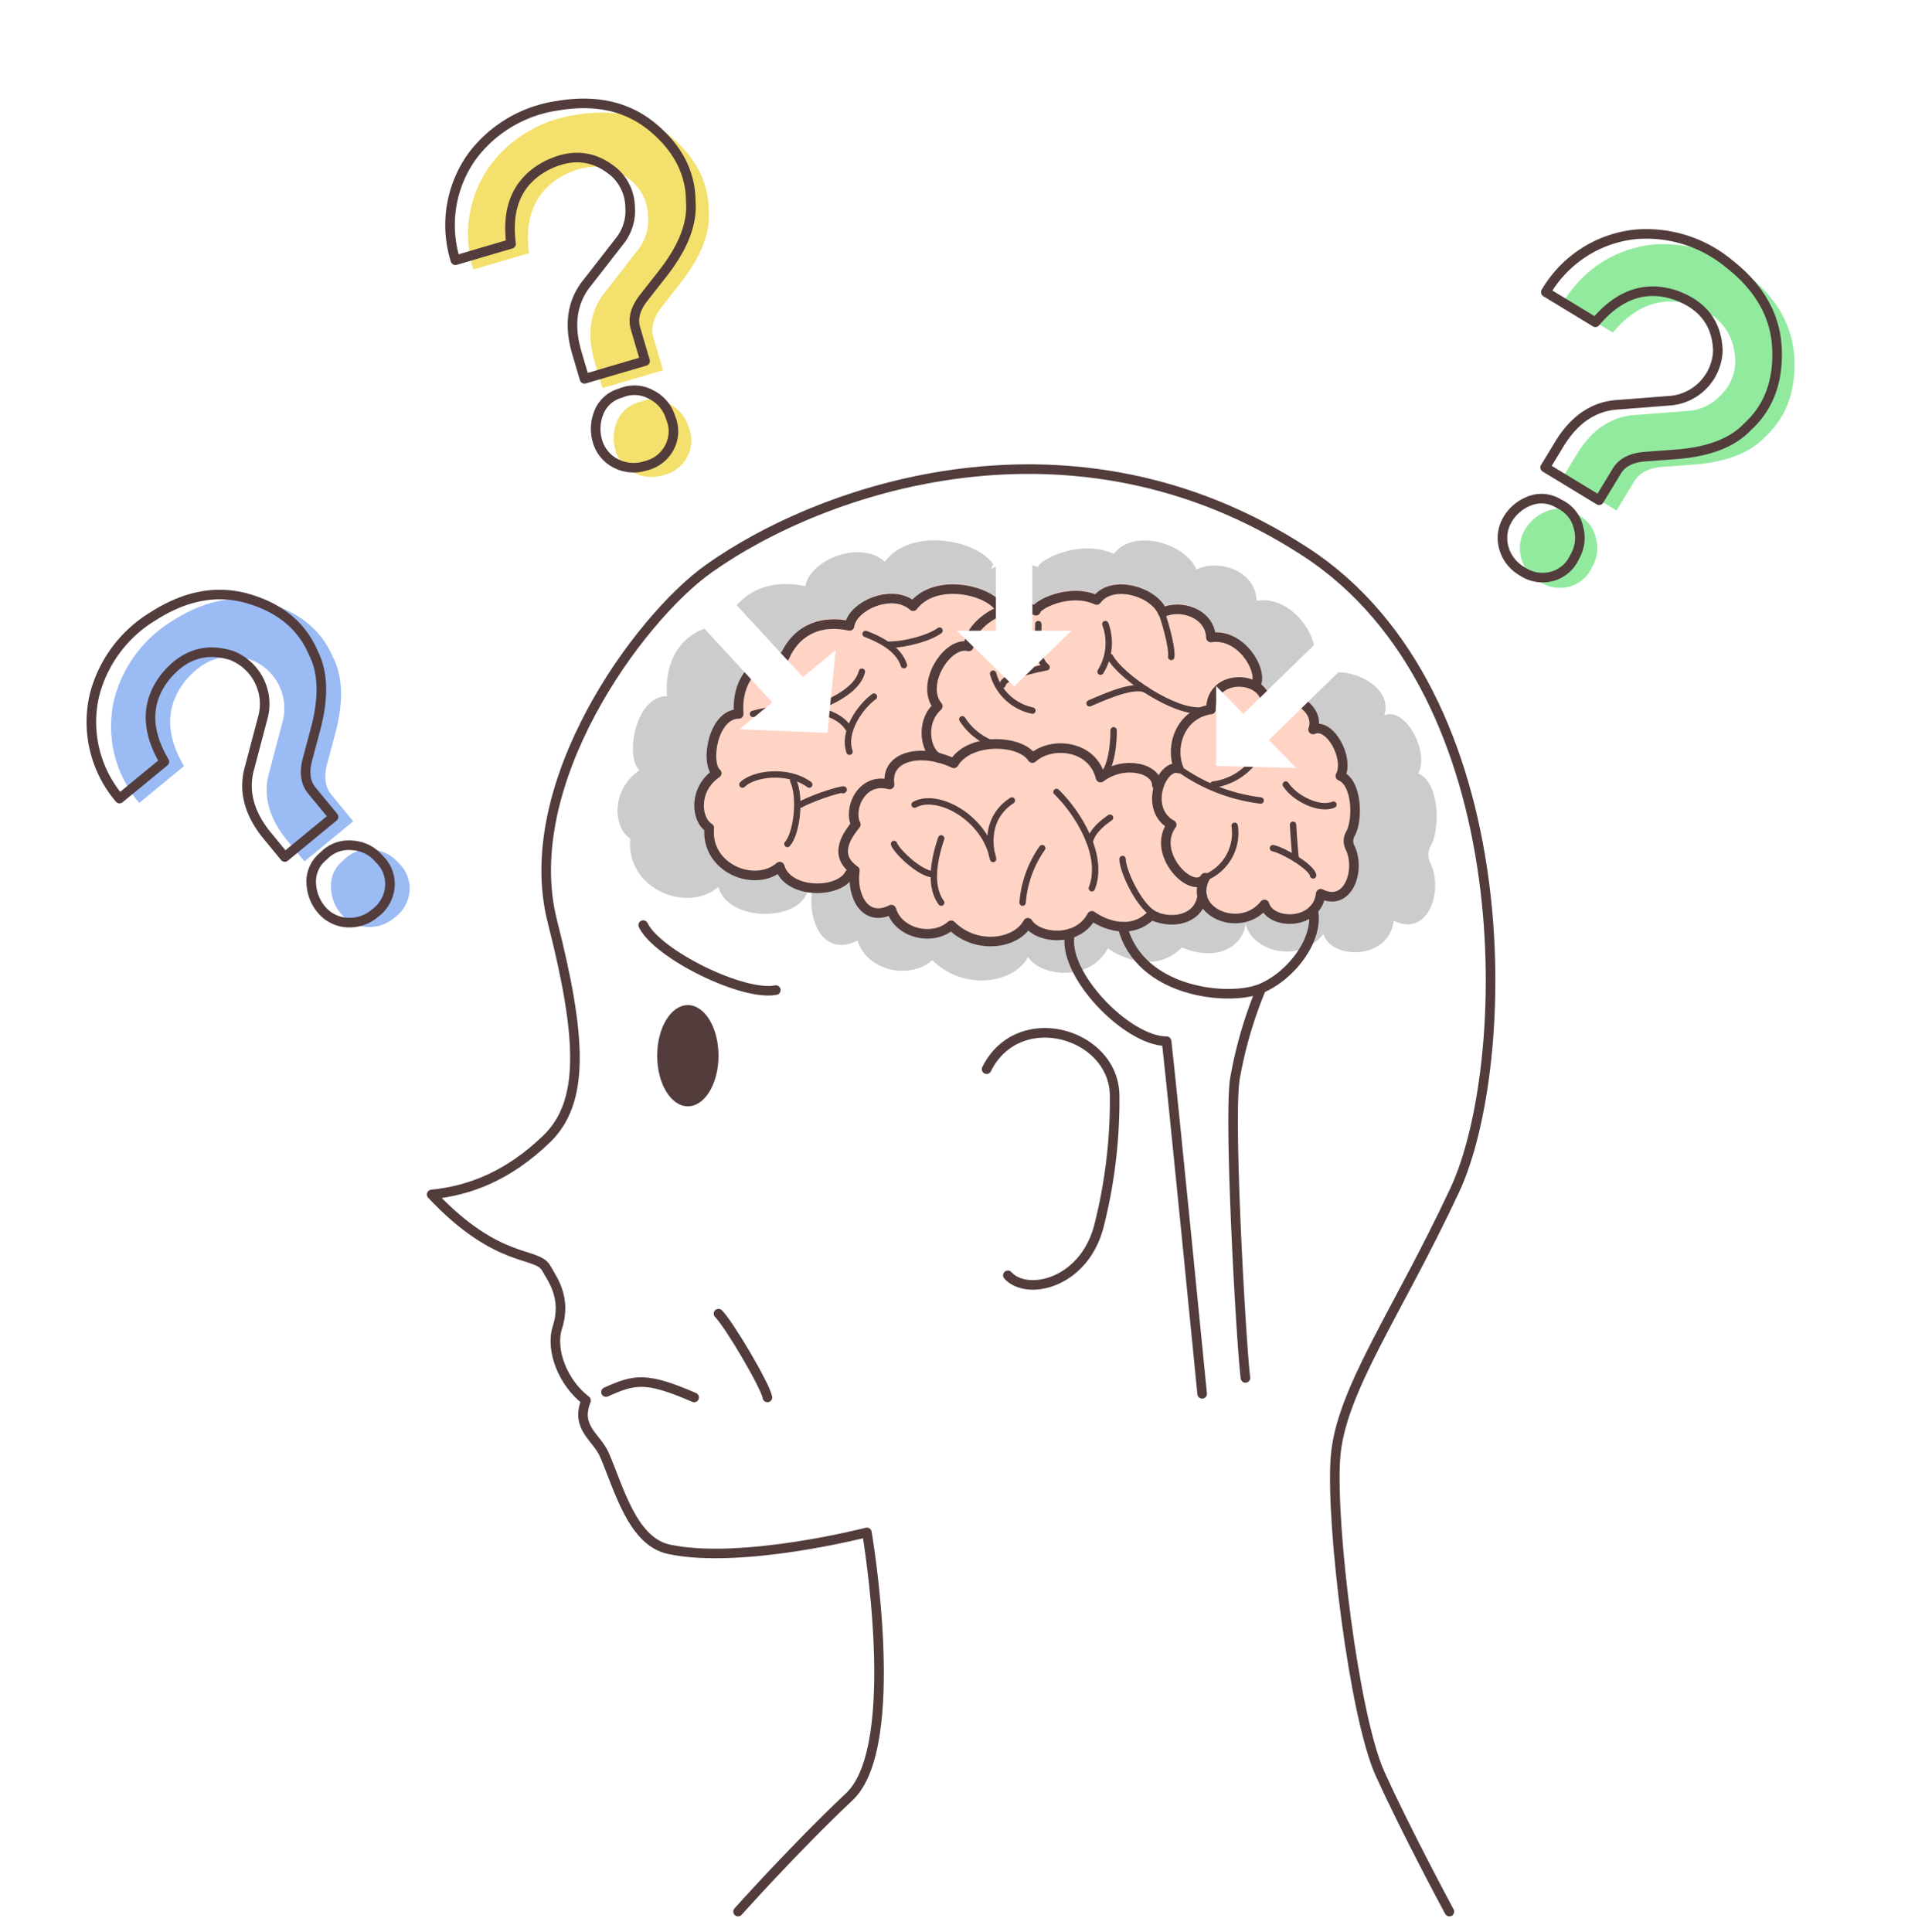 <svg xmlns="http://www.w3.org/2000/svg" width="300" height="302.667" viewBox="0 0 300 302.667"><g data-name="アートワーク 59"><g data-name="グループ 7804"><path data-name="長方形 4672" fill="#fff" d="M0 0h300v302.667H0z"/><path data-name="パス 58981" d="M224.124 132.518c1.518-2.592 1.405-9.994-1.946-11.356 1.825-3.394-2.083-10.587-5.333-9.079 1.541-4.473-5.318-7.909-9.508-6.42a4.185 4.185 0 00-2.125-2.2l.461-.107c1.415-2.876-2.992-10.17-8.812-9.253-.175-4.759-5.992-6.581-9.429-4.889-1.746-4.156-9.931-6.52-12.92-2.445-5.491-2.486-11.995 1.137-11.873 2.1a8.735 8.735 0 00-7.428.26l.4-.708c-2.515-3.864-12.877-5.9-17-.437-4.085-3.62-11.949.012-12.437 3.853-6.489-1.4-10.763 1.572-12.708 6.078-5.37.113-9.5 4.256-8.972 11.138-5.063 0-6.6 9.675-4.3 11.593-4.6 3.143-4.094 9.054-1.462 10.706-.753 7.866 8.9 11.8 13.793 7.577 1.49 5.288 11.524 5.423 13.648 1.436l.586-1.036c.146.118.295.235.459.348-.7 4.774 1.894 10.3 7.132 7.657 1.4 4.73 8.175 6.229 11.7 3.065 4.888 4.876 12.764 3.7 15.008-.5 1.753 2.973 9.61 4.093 12.509-1.353 2.382 1.706 7.638 3.852 11.593-.131 5.328 2.265 9.575-.013 9.972-3.765.948 4.434 8.4 6.409 12.2 1.66 1.222 4.1 10.3 4.1 11-2.095 5.411 2.7 7.846-4.684 5.744-9.016a2.826 2.826 0 01.048-2.681zm-28.989 12.127l-1.093-2.678a1.855 1.855 0 001.682-.9 5.268 5.268 0 00-.589 3.578z" fill="#ccc"/><path data-name="パス 58982" d="M211.64 129.87c1.219-2.08 1.128-8.021-1.562-9.114 1.465-2.724-1.671-8.5-4.279-7.286 1.237-3.59-4.268-6.347-7.631-5.153a3.355 3.355 0 00-1.705-1.767l.37-.086c1.136-2.309-2.4-8.163-7.073-7.427-.14-3.819-4.808-5.281-7.566-3.923-1.4-3.336-7.971-5.233-10.37-1.962-4.406-2-9.626.912-9.528 1.681a7.013 7.013 0 00-5.962.21l.322-.569c-2.018-3.1-10.334-4.733-13.642-.351-3.278-2.9-9.589.01-9.981 3.092-5.208-1.121-8.638 1.262-10.2 4.878-4.309.091-7.62 3.416-7.2 8.94-4.063 0-5.293 7.764-3.45 9.3-3.7 2.522-3.286 7.267-1.174 8.592-.6 6.313 7.147 9.469 11.07 6.081 1.2 4.244 9.248 4.352 10.953 1.152l.471-.83c.117.094.237.188.368.279-.565 3.831 1.52 8.267 5.724 6.144 1.124 3.8 6.561 5 9.388 2.461 3.924 3.912 10.244 2.965 12.046-.4 1.406 2.386 7.712 3.285 10.039-1.086 1.911 1.369 6.129 3.091 9.3-.105 4.276 1.817 7.685-.011 8-3.022.761 3.558 6.739 5.144 9.793 1.332.981 3.294 8.267 3.294 8.828-1.681 4.343 2.171 6.3-3.759 4.61-7.236a2.266 2.266 0 01.041-2.144zm-23.265 9.73l-.877-2.149a1.488 1.488 0 001.35-.722 4.232 4.232 0 00-.473 2.871z" fill="#ffd4c5"/><path data-name="パス 58983" d="M115.624 299.444s8.936-10 17.436-18 2.745-41.4 2.745-41.4-19.656 5.067-30.995 2.65c-5.727-1.22-7.814-9.434-10.1-14.75-1.25-2.906-4.608-4.225-2.9-8.567-3.658-2.8-5.615-7.923-4.492-11.433 1.519-4.75-.893-7.692-1.718-9.241-1.459-2.741-7.514-.476-17.978-11.592 6.037-.616 12.015-2.933 17.978-8.667s5.637-15.626.932-34.111c-5.449-21.4 13.439-47.4 24.528-55.276 17.75-12.613 57-26.331 93.445-2.613 34.125 22.21 32.511 80.5 23.389 100s-17.972 31.5-18.694 42 2.916 40.334 6.971 49.334 10.889 21.666 10.889 21.666" fill="none" stroke="#523c3c" stroke-linecap="round" stroke-linejoin="round" stroke-width="1.5"/><path data-name="パス 58984" d="M94.93 218.06c4.5-2.019 6.3-2.418 13.816.846" fill="none" stroke="#523c3c" stroke-linecap="round" stroke-linejoin="round" stroke-width="1.5"/><ellipse data-name="楕円形 6142" cx="4.802" cy="7.928" rx="4.802" ry="7.928" transform="translate(102.956 157.444)" fill="#523c3c"/><path data-name="パス 58985" d="M112.56 205.778c1.667 1.666 7.334 11.257 7.667 13.128" fill="none" stroke="#523c3c" stroke-linecap="round" stroke-linejoin="round" stroke-width="1.5"/><path data-name="パス 58986" d="M154.56 167.478c5-10.034 20.038-5.624 20.057 4.209a79.89 79.89 0 01-2.39 20.091c-2.235 9.285-11.333 11.333-14.333 8" fill="none" stroke="#523c3c" stroke-linecap="round" stroke-linejoin="round" stroke-width="1.5"/><g data-name="グループ 7797" fill="none" stroke="#523c3c" stroke-linecap="round" stroke-linejoin="round"><path data-name="パス 58987" d="M156.665 95.306c-2.015-3.094-10.314-4.724-13.615-.35-3.272-2.9-9.57.009-9.962 3.086-5.2-1.119-8.62 1.259-10.178 4.868-4.3.091-7.605 3.409-7.186 8.922-4.055 0-5.283 7.749-3.443 9.284-3.689 2.518-3.279 7.253-1.171 8.576-.6 6.3 7.132 9.449 11.047 6.068 1.194 4.236 9.23 4.344 10.931 1.15" stroke-width="1.5"/><path data-name="パス 58988" d="M147.184 118.762c-2.064-.538-3.241-5.464-.274-8.134-2.8-3.356 1.451-10.242 4.844-9.37 0-3.5 6.231-7.725 10.539-5.594-.1-.767 5.112-3.669 9.51-1.678 2.394-3.264 8.95-1.37 10.348 1.958 2.753-1.355 7.412.105 7.552 3.916 4.661-.735 8.192 5.108 7.058 7.412" stroke-width="1.5"/><path data-name="パス 58989" d="M188.321 140.344c-.318 3.005-3.72 4.83-7.988 3.016-3.167 3.19-7.377 1.471-9.285.1-2.322 4.362-8.615 3.465-10.019 1.084-1.8 3.358-8.106 4.3-12.021.4-2.822 2.534-8.248 1.333-9.37-2.456-4.2 2.119-6.276-2.309-5.713-6.132-2.516-1.748-2.435-4.1.149-7.2-1.206-2.386.84-7.458 5.284-6.264-.668-4.513 4.973-5.737 10.069-3.318 2.373-4.009 10.414-3.8 12.311-.819 2.913-2.673 9.413-2.091 10.672 3.049 3.728-2.792 8.823-1.416 8.823 1.171" stroke-width="1.5"/><path data-name="パス 58990" d="M198.094 109.122c-1.259-3.322-8.379-3.353-8.391 2.013-4.817.685-6.445 5.82-5.035 9.26-2.668-.854-5.593 6.343-1.118 8.8-3.33 4.588 3.369 11.23 5.242 8.287-2.769 5.342 5.519 8.918 9.3 4.2.979 3.287 8.251 3.287 8.81-1.678 4.334 2.167 6.285-3.751 4.6-7.222a2.263 2.263 0 01.034-2.143c1.216-2.076 1.126-8-1.558-9.095 1.461-2.719-1.669-8.48-4.271-7.272 1.237-3.591-4.257-6.343-7.613-5.15z" stroke-width="1.5"/><path data-name="パス 58991" d="M123.351 132.206c1.435-1.58 2.163-7.174.9-9.971"/><path data-name="パス 58992" d="M125.374 126.045c2.657-1.432 7.548-2.784 6.712-2.26"/><path data-name="パス 58993" d="M135.6 99.3c2.1.8 5.16 2.238 6 4.895"/><path data-name="パス 58994" d="M117.962 111.832c5.389-1.533 13.146-1.305 15.126 2.572"/><path data-name="パス 58995" d="M127.472 110.949c3.775-1.3 6.992-3.307 7.551-5.73"/><path data-name="パス 58996" d="M126.772 122.9c-3.421-2.5-8.81-1.688-10.462 0"/><path data-name="パス 58997" d="M139.358 100.979c2.518 0 6.293-1.049 7.832-2.2"/><path data-name="パス 58998" d="M147.448 141.394c-1.673-2.3-1.4-5.915 0-10.065"/><path data-name="パス 58999" d="M140.058 132.206c.279.937 3.432 4.136 5.7 4.7"/><path data-name="パス 59000" d="M160.2 141.394a17.1 17.1 0 013.069-8.531"/><path data-name="パス 59001" d="M165.51 124.053c3.3 3.2 7.551 9.929 5.538 15.088"/><path data-name="パス 59002" d="M170.694 131.885c.474-1.958 2.507-3.3 3.206-3.8"/><path data-name="パス 59003" d="M175.858 134.558c0 2.012 2.969 8.138 5.375 8.8"/><path data-name="パス 59004" d="M136.911 109.122c-2.206 1.608-4.918 5.548-3.823 8.632"/><path data-name="パス 59005" d="M143.274 126.045c3.6-1.992 11.048 2.039 12.307 8.513 0 0-2.1-5.864 2.936-9.163"/><path data-name="パス 59006" d="M173.9 102.91c1.818 3.243 10.241 8.873 14.421 8.366"/><path data-name="パス 59007" d="M170.694 110.173c2.927-1.293 7.228-3.094 8.883-2.089"/><path data-name="パス 59008" d="M181.617 95.034c.7 1.608 2.073 6.311 1.863 7.876"/><path data-name="パス 59009" d="M162.66 97.762c.1 1.665-.73 5.011 1.3 6.759-4.685.909-6.867 1.944-6.9 2.751"/><path data-name="パス 59010" d="M155.581 105.527a8.089 8.089 0 006.157 5.781"/><path data-name="パス 59011" d="M174.46 114.4c.013 1.167-.115 5.916-2.05 7.407"/><path data-name="パス 59012" d="M173.162 97.762a8.514 8.514 0 01-.752 7.457"/><path data-name="パス 59013" d="M150.756 112.676a9.732 9.732 0 004.825 3.869"/><path data-name="パス 59014" d="M184.668 120.395a27.764 27.764 0 0012.82 5"/><path data-name="パス 59015" d="M190.076 122.9a9.6 9.6 0 006.685-4.137"/><path data-name="パス 59016" d="M201.427 122.895c1.352 2.137 5.263 4.1 7.471 3.15"/><path data-name="パス 59017" d="M199.422 132.863c1.678.35 6.072 2.937 6.288 4.266"/><path data-name="パス 59018" d="M203 134.558c-.221-1.555-.434-5.367-.434-5.367"/><path data-name="パス 59019" d="M188.792 137.478a7.529 7.529 0 004.627-8.12"/><path data-name="パス 59020" d="M205.71 142.559c.98 4.371-3.28 10.268-8.222 12.3s-18.973.709-21.63-9.686" stroke-width="1.5"/></g><path data-name="パス 59021" d="M167.634 146.231c-1.444 6.112 8.862 16.875 15.121 16.875.824 7 5.574 55.233 5.574 55.233" fill="none" stroke="#523c3c" stroke-linecap="round" stroke-linejoin="round" stroke-width="1.5"/><path data-name="パス 59022" d="M197.485 155.094a66.348 66.348 0 00-4.045 14c-.972 6.75 1.007 41.5 1.667 46.75" fill="none" stroke="#523c3c" stroke-linecap="round" stroke-linejoin="round" stroke-width="1.5"/><path data-name="パス 59023" d="M100.764 144.913c2.192 4.566 15.63 11.2 20.777 10.181" fill="none" stroke="#523c3c" stroke-linecap="round" stroke-linejoin="round" stroke-width="1.5"/><path data-name="長方形 4673" fill="#fff" d="M156.018 82.68h5.714v16.611h-5.714z"/><path data-name="パス 59024" d="M158.875 107.542l8.962-8.742h-17.924z" fill="#fff"/><path data-name="長方形 4674" fill="#fff" d="M206.326 100.583l3.988 4.091-11.893 11.595-3.988-4.092z"/><path data-name="パス 59025" d="M190.524 119.988l12.516.311-12.516-12.831z" fill="#fff"/><path data-name="パス 59026" d="M126.139 106.442l-4.8 3.954-11.853-12.856 4.8-3.954z" fill="#fff"/><path data-name="パス 59027" d="M129.623 114.8l1.3-12.969-15.07 12.405z" fill="#fff"/><g data-name="グループ 7798"><path data-name="パス 59028" d="M241.163 91.087a6.1 6.1 0 01-3-4.326 5.65 5.65 0 01.8-3.893 6.75 6.75 0 013.224-2.732 5.078 5.078 0 014.765.392A5.394 5.394 0 01250 84.259a5.9 5.9 0 01-.623 4.627 5.413 5.413 0 01-3.363 2.961 5.668 5.668 0 01-4.851-.76zm3.728-43.717a18.484 18.484 0 0113.941-9.045 20.306 20.306 0 0114.736 4.575q7.209 5.631 7.536 13.336T276.5 68.452q-3.552 3.786-11.392 4.338l-4.588.342q-3.258.211-4.5 2.266l-2.777 4.57-8.452-5.137 2.221-3.654q3.607-5.938 9.386-6.184l8.21-.64a7.555 7.555 0 004.873-2.358 7.475 7.475 0 002.367-5.443q-.2-6.372-6.6-8.7-7-2.376-12.585 4.24z" fill="#92ea9f"/></g><g data-name="グループ 7799"><path data-name="パス 59029" d="M74.155 42.215a18.481 18.481 0 012.705-16.4 20.3 20.3 0 0113.308-7.81q9.017-1.533 14.932 3.414t5.926 11.633q.4 5.177-4.469 11.342l-2.837 3.621q-2.039 2.548-1.359 4.856.6 2.055 1.507 5.13l-9.489 2.788-1.206-4.1q-1.959-6.666 1.753-11.1l5.056-6.5a7.546 7.546 0 001.54-5.188 7.473 7.473 0 00-2.428-5.416q-4.841-4.148-10.876-.985-6.473 3.574-5.343 12.157zm29.8 32.2a6.1 6.1 0 01-5.22-.695 5.659 5.659 0 01-2.335-3.212 6.766 6.766 0 01.152-4.224 5.083 5.083 0 013.5-3.259 5.4 5.4 0 014.813.258 5.9 5.9 0 013 3.576 5.42 5.42 0 01-.077 4.482 5.668 5.668 0 01-3.834 3.076z" fill="#f4e06c"/></g><g data-name="グループ 7800"><path data-name="パス 59030" d="M21.814 125.778a18.477 18.477 0 01-3.941-16.144 20.294 20.294 0 019.177-12.4q7.7-4.947 15.077-2.717t10.011 8.377q2.4 4.6.338 12.187l-1.191 4.443q-.873 3.144.654 5 1.362 1.651 3.4 4.127l-7.639 6.286-2.719-3.3q-4.415-5.364-2.74-10.9l2.1-7.963a8.164 8.164 0 00-4.973-9.408q-6.081-1.917-10.392 3.361-4.552 5.825-.147 13.279zm40.039 17.937a6.1 6.1 0 01-5.074 1.407 5.649 5.649 0 01-3.41-2.041 6.765 6.765 0 01-1.517-3.945 5.084 5.084 0 011.944-4.369 5.394 5.394 0 014.527-1.651 5.9 5.9 0 014.163 2.115 5.415 5.415 0 011.687 4.151 5.676 5.676 0 01-2.32 4.333z" fill="#9abbf4"/></g><g data-name="グループ 7801"><path data-name="パス 59031" d="M238.44 89.481a6.1 6.1 0 01-3-4.328 5.64 5.64 0 01.8-3.891 6.758 6.758 0 013.224-2.734 5.08 5.08 0 014.766.393 5.393 5.393 0 013.051 3.731 5.906 5.906 0 01-.622 4.627 5.415 5.415 0 01-3.363 2.961 5.674 5.674 0 01-4.856-.759zm3.727-43.717a18.481 18.481 0 0113.941-9.045 20.3 20.3 0 0114.737 4.575q7.207 5.633 7.535 13.337t-4.606 12.215q-3.553 3.785-11.393 4.337l-4.587.342q-3.258.21-4.505 2.266l-2.776 4.569-8.453-5.135 2.221-3.656q3.607-5.937 9.386-6.182l8.211-.642a8.165 8.165 0 007.24-7.8q-.2-6.372-6.6-8.7-7-2.377-12.584 4.24z" fill="none" stroke="#523c3c" stroke-linecap="round" stroke-linejoin="round" stroke-width="1.5"/></g><g data-name="グループ 7802"><path data-name="パス 59032" d="M71.344 40.767a18.481 18.481 0 012.705-16.4 20.3 20.3 0 0113.308-7.81q9.016-1.533 14.932 3.414t5.926 11.633q.405 5.176-4.469 11.341l-2.837 3.621q-2.038 2.55-1.359 4.856.6 2.057 1.507 5.131l-9.489 2.787-1.207-4.1q-1.958-6.664 1.754-11.1l5.056-6.5a7.545 7.545 0 001.54-5.188 7.475 7.475 0 00-2.428-5.416q-4.84-4.147-10.876-.984-6.472 3.57-5.343 12.148zm29.8 32.2a6.1 6.1 0 01-5.22-.695 5.653 5.653 0 01-2.337-3.213 6.769 6.769 0 01.152-4.225 5.08 5.08 0 013.5-3.258 5.393 5.393 0 014.813.258 5.9 5.9 0 013 3.576 5.418 5.418 0 01-.077 4.481 5.663 5.663 0 01-3.832 3.077z" fill="none" stroke="#523c3c" stroke-linecap="round" stroke-linejoin="round" stroke-width="1.5"/></g><g data-name="グループ 7803"><path data-name="パス 59033" d="M18.727 125.091a18.483 18.483 0 01-3.941-16.145 20.3 20.3 0 019.178-12.4q7.694-4.946 15.076-2.719t10.011 8.373q2.4 4.606.338 12.188l-1.189 4.446q-.873 3.146.654 5l3.4 4.127-7.636 6.287-2.719-3.3q-4.415-5.364-2.74-10.9l2.1-7.963a8.162 8.162 0 00-4.973-9.407q-6.081-1.917-10.392 3.36-4.552 5.824-.147 13.28zm40.039 17.936a6.1 6.1 0 01-5.074 1.408 5.654 5.654 0 01-3.41-2.041 6.774 6.774 0 01-1.517-3.946 5.084 5.084 0 011.944-4.369 5.4 5.4 0 014.527-1.65 5.9 5.9 0 014.163 2.114 5.421 5.421 0 011.688 4.151 5.681 5.681 0 01-2.321 4.333z" fill="none" stroke="#523c3c" stroke-linecap="round" stroke-linejoin="round" stroke-width="1.5"/></g></g></g></svg>
